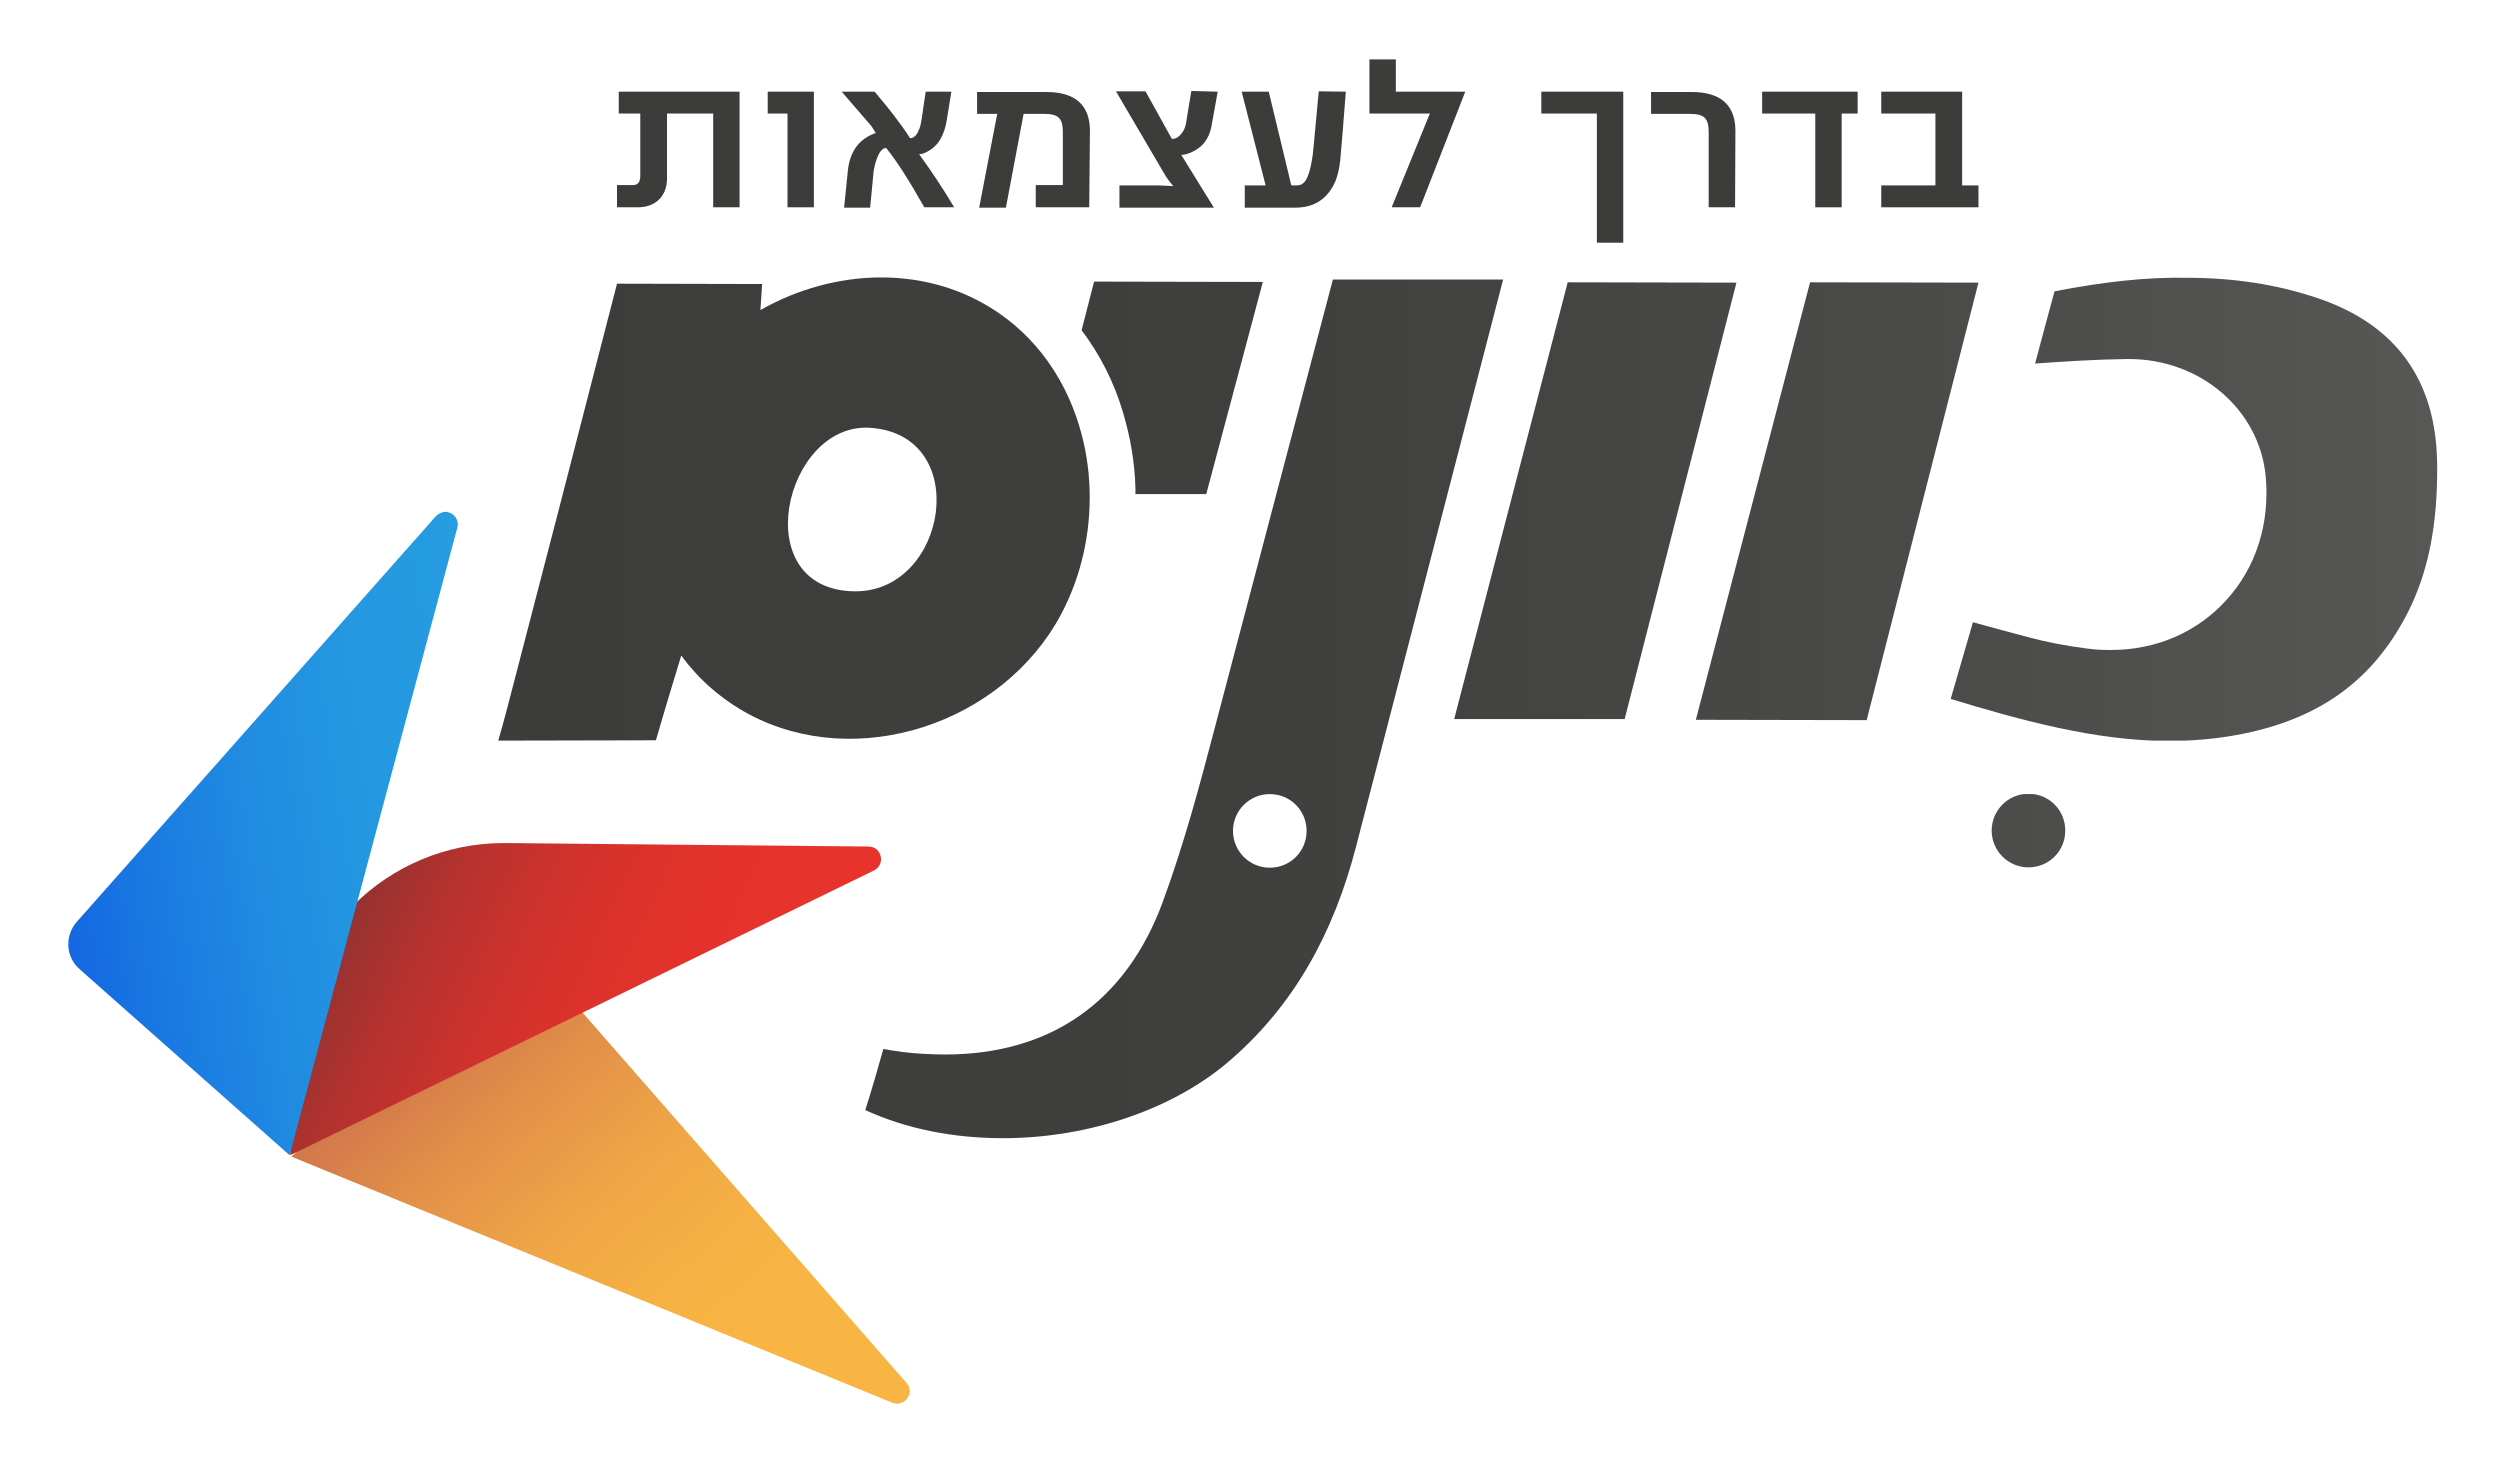 <?xml version="1.0" encoding="utf-8"?>
<!-- Generator: Adobe Illustrator 27.2.0, SVG Export Plug-In . SVG Version: 6.00 Build 0)  -->
<svg version="1.1" id="Layer_1" xmlns="http://www.w3.org/2000/svg" xmlns:xlink="http://www.w3.org/1999/xlink" x="0px" y="0px"
	 viewBox="0 0 720 426" style="enable-background:new 0 0 720 426;" xml:space="preserve">
<style type="text/css">
	.st0{clip-path:url(#SVGID_00000076589277958007252460000007733568076068876182_);}
	.st1{fill:url(#SVGID_00000114760010155105827470000001372489555759894954_);}
	.st2{clip-path:url(#SVGID_00000117673846785771407740000003751973429528600747_);}
	.st3{fill:url(#SVGID_00000026123308756176919440000015434758842722594702_);}
	.st4{clip-path:url(#SVGID_00000121962430526743387260000006962311008079104153_);}
	.st5{fill:url(#SVGID_00000031208223778701324910000015621726502301173654_);}
	.st6{clip-path:url(#SVGID_00000023964510888392851820000013259481654946291592_);}
	.st7{fill:url(#SVGID_00000078744974186902706190000007927967497061846417_);}
	.st8{clip-path:url(#SVGID_00000178883959539124767860000007087085916204395431_);}
	.st9{fill:url(#SVGID_00000016763757665137176130000014720034681421666435_);}
	.st10{clip-path:url(#SVGID_00000056425151442191614530000005869592196833398160_);}
	.st11{fill:url(#SVGID_00000119812709713182396240000014862248355349452192_);}
	.st12{clip-path:url(#SVGID_00000073003223916243212430000012654375878379604386_);}
	.st13{fill:url(#SVGID_00000145031988129538964470000011156810959836174750_);}
	.st14{clip-path:url(#SVGID_00000153663802793584054960000006617008952889160083_);}
	.st15{fill:#3C3C3B;}
	.st16{clip-path:url(#SVGID_00000142879082292032642910000016534306608189715124_);}
	.st17{fill:url(#SVGID_00000028310163972304224830000005501566764909441664_);}
	.st18{clip-path:url(#SVGID_00000119115360217298232370000011040529933795834001_);}
	.st19{fill:url(#SVGID_00000093876423732546436980000003550289360803629733_);}
	.st20{clip-path:url(#SVGID_00000056391850282693588120000004352033825016015002_);}
	.st21{fill:url(#SVGID_00000127003008400137277580000004707240393133590915_);}
</style>
<g>
	<defs>
		<path id="SVGID_1_" d="M355.1,239.3c0-5.8,4.7-10.6,10.6-10.6s10.6,4.7,10.6,10.6s-4.7,10.6-10.6,10.6S355.1,245.1,355.1,239.3
			 M350.1,208.7c-4.4,16.8-9,34.1-15.2,51c-10.6,28.8-32.3,44-62.8,44c-2,0-4.1-0.1-6.2-0.2c-4-0.2-7.7-0.7-11.5-1.4
			c-1.6,5.8-3.3,11.6-5.2,17.6c11.5,5.3,25.1,8.1,39.6,8.1c25,0,49.7-8.5,65.9-22.8c17.5-15.3,29.2-35.4,35.9-61.4
			c9.7-37.4,19.4-74.8,29.1-112.2l13.2-50.9l-49-0.1L350.1,208.7L350.1,208.7z"/>
	</defs>
	<clipPath id="SVGID_00000035524008737274801290000006333760868860020400_">
		<use xlink:href="#SVGID_1_"  style="overflow:visible;"/>
	</clipPath>
	<g style="clip-path:url(#SVGID_00000035524008737274801290000006333760868860020400_);">
		
			<linearGradient id="SVGID_00000055699799562930385260000003691154500171164850_" gradientUnits="userSpaceOnUse" x1="170.364" y1="-194.469" x2="171.364" y2="-194.469" gradientTransform="matrix(558.25 0 0 558.25 -94962.117 108766.562)">
			<stop  offset="0" style="stop-color:#3C3C3B"/>
			<stop  offset="0.39" style="stop-color:#3F3F3E"/>
			<stop  offset="0.76" style="stop-color:#4B4B4A"/>
			<stop  offset="1" style="stop-color:#575756"/>
			<stop  offset="1" style="stop-color:#575756"/>
		</linearGradient>
		
			<rect x="249.1" y="80.5" style="fill:url(#SVGID_00000055699799562930385260000003691154500171164850_);" width="183.8" height="247.3"/>
	</g>
</g>
<g>
	<defs>
		<path id="SVGID_00000146476581758050124350000001349263201255069879_" d="M246.2,170.3c-31.4-0.3-20.4-48.6,4.3-47.1
			c29.7,1.9,22.4,47.1-4.1,47.1C246.4,170.3,246.3,170.3,246.2,170.3 M219,89.3l0.5-7.5l-41.8-0.1c-12,46.7-22,85.4-31.4,121.4
			c-0.9,3.4-1.8,6.8-2.8,10.2l45.4-0.1c0.5-1.6,1-3.4,1.5-5.1c0.5-1.7,1-3.4,1.5-5.1l4.3-14.2c5,6.8,11.4,12.5,19.3,16.8
			c31.3,16.8,73.2,2.8,90-28.5c6-11.2,8.7-23.9,8.3-36.2c-0.2-6.3-1.2-12.4-3-18.3c-4.5-14.9-14.1-28-28.5-35.7
			c-8.9-4.8-18.7-7-28.5-7C241.9,79.9,229.7,83.2,219,89.3"/>
	</defs>
	<clipPath id="SVGID_00000134237834700899694500000018190994330134136761_">
		<use xlink:href="#SVGID_00000146476581758050124350000001349263201255069879_"  style="overflow:visible;"/>
	</clipPath>
	<g style="clip-path:url(#SVGID_00000134237834700899694500000018190994330134136761_);">
		
			<linearGradient id="SVGID_00000054246055754068862730000012342469844973385865_" gradientUnits="userSpaceOnUse" x1="170.364" y1="-194.461" x2="171.364" y2="-194.461" gradientTransform="matrix(558.25 0 0 558.25 -94962.117 108709)">
			<stop  offset="0" style="stop-color:#3C3C3B"/>
			<stop  offset="0.39" style="stop-color:#3F3F3E"/>
			<stop  offset="0.76" style="stop-color:#4B4B4A"/>
			<stop  offset="1" style="stop-color:#575756"/>
			<stop  offset="1" style="stop-color:#575756"/>
		</linearGradient>
		
			<rect x="143.5" y="79.8" style="fill:url(#SVGID_00000054246055754068862730000012342469844973385865_);" width="170.8" height="142.5"/>
	</g>
</g>
<g>
	<defs>
		<path id="SVGID_00000018228215772053271160000000915886507755973280_" d="M311.5,95.1c5.2,6.9,9.3,14.8,11.9,23.6
			c2.1,7,3.4,14.3,3.6,21.7c0,0.6,0,1.2,0,1.9h20.4l16.3-61.1l-48.6-0.1C313.9,85.8,312.7,90.5,311.5,95.1"/>
	</defs>
	<clipPath id="SVGID_00000124843568657731134240000012965113533310486419_">
		<use xlink:href="#SVGID_00000018228215772053271160000000915886507755973280_"  style="overflow:visible;"/>
	</clipPath>
	<g style="clip-path:url(#SVGID_00000124843568657731134240000012965113533310486419_);">
		
			<linearGradient id="SVGID_00000141448428523201306330000016638210340279348896_" gradientUnits="userSpaceOnUse" x1="170.364" y1="-194.469" x2="171.364" y2="-194.469" gradientTransform="matrix(558.25 0 0 558.25 -94962.117 108674.094)">
			<stop  offset="0" style="stop-color:#3C3C3B"/>
			<stop  offset="0.39" style="stop-color:#3F3F3E"/>
			<stop  offset="0.76" style="stop-color:#4B4B4A"/>
			<stop  offset="1" style="stop-color:#575756"/>
			<stop  offset="1" style="stop-color:#575756"/>
		</linearGradient>
		
			<rect x="311.5" y="81.1" style="fill:url(#SVGID_00000141448428523201306330000016638210340279348896_);" width="52.2" height="61.2"/>
	</g>
</g>
<g>
	<defs>
		<polygon id="SVGID_00000090998514211586410160000008962799267753726095_" points="418.8,207.1 467.9,207.1 500.1,81.4 451.5,81.3 
					"/>
	</defs>
	<clipPath id="SVGID_00000113348017588942516480000012575705610995488912_">
		<use xlink:href="#SVGID_00000090998514211586410160000008962799267753726095_"  style="overflow:visible;"/>
	</clipPath>
	<g style="clip-path:url(#SVGID_00000113348017588942516480000012575705610995488912_);">
		
			<linearGradient id="SVGID_00000178906139525395684430000005626599815757824154_" gradientUnits="userSpaceOnUse" x1="170.364" y1="-194.469" x2="171.364" y2="-194.469" gradientTransform="matrix(558.25 0 0 558.25 -94962.117 108706.656)">
			<stop  offset="0" style="stop-color:#3C3C3B"/>
			<stop  offset="0.39" style="stop-color:#3F3F3E"/>
			<stop  offset="0.76" style="stop-color:#4B4B4A"/>
			<stop  offset="1" style="stop-color:#575756"/>
			<stop  offset="1" style="stop-color:#575756"/>
		</linearGradient>
		
			<rect x="418.8" y="81.3" style="fill:url(#SVGID_00000178906139525395684430000005626599815757824154_);" width="81.3" height="125.8"/>
	</g>
</g>
<g>
	<defs>
		<path id="SVGID_00000149352283330791064850000002950413231543322031_" d="M573.6,239.2c0,5.8,4.7,10.6,10.6,10.6
			s10.6-4.7,10.6-10.6s-4.7-10.6-10.6-10.6S573.6,233.4,573.6,239.2"/>
	</defs>
	<clipPath id="SVGID_00000028312029252935269260000017586156591779215522_">
		<use xlink:href="#SVGID_00000149352283330791064850000002950413231543322031_"  style="overflow:visible;"/>
	</clipPath>
	<g style="clip-path:url(#SVGID_00000028312029252935269260000017586156591779215522_);">
		
			<linearGradient id="SVGID_00000047751674665372191270000006920276723777260438_" gradientUnits="userSpaceOnUse" x1="170.364" y1="-194.469" x2="171.364" y2="-194.469" gradientTransform="matrix(558.25 0 0 558.25 -94962.117 108801.688)">
			<stop  offset="0" style="stop-color:#3C3C3B"/>
			<stop  offset="0.39" style="stop-color:#3F3F3E"/>
			<stop  offset="0.76" style="stop-color:#4B4B4A"/>
			<stop  offset="1" style="stop-color:#575756"/>
			<stop  offset="1" style="stop-color:#575756"/>
		</linearGradient>
		
			<rect x="573.6" y="228.7" style="fill:url(#SVGID_00000047751674665372191270000006920276723777260438_);" width="21.2" height="21.2"/>
	</g>
</g>
<g>
	<defs>
		<polygon id="SVGID_00000149372024613476760930000016740427999569424773_" points="488.4,207.3 537.6,207.4 569.8,81.4 521.3,81.3 
					"/>
	</defs>
	<clipPath id="SVGID_00000152955822931673422170000007611814492258936463_">
		<use xlink:href="#SVGID_00000149372024613476760930000016740427999569424773_"  style="overflow:visible;"/>
	</clipPath>
	<g style="clip-path:url(#SVGID_00000152955822931673422170000007611814492258936463_);">
		
			<linearGradient id="SVGID_00000127758617677660423420000004496247590142343103_" gradientUnits="userSpaceOnUse" x1="170.364" y1="-194.469" x2="171.364" y2="-194.469" gradientTransform="matrix(558.25 0 0 558.25 -94962.117 108706.812)">
			<stop  offset="0" style="stop-color:#3C3C3B"/>
			<stop  offset="0.39" style="stop-color:#3F3F3E"/>
			<stop  offset="0.76" style="stop-color:#4B4B4A"/>
			<stop  offset="1" style="stop-color:#575756"/>
			<stop  offset="1" style="stop-color:#575756"/>
		</linearGradient>
		
			<rect x="488.4" y="81.3" style="fill:url(#SVGID_00000127758617677660423420000004496247590142343103_);" width="81.4" height="126.1"/>
	</g>
</g>
<g>
	<defs>
		<path id="SVGID_00000021084026900603760130000016706254667194359451_" d="M591.7,83.9c-1.9,6.9-3.7,13.8-5.6,20.8
			c8.7-0.6,17.6-1.2,26.6-1.3h0.4c20.6,0,37.5,14.5,39.4,33.6c1.3,13.6-2.7,26.4-11.3,35.8c-8.4,9.3-20.2,14.4-33.3,14.4
			c-2.2,0-4.5-0.1-6.7-0.4c-6.3-0.8-11.9-1.9-17.1-3.3c-5.4-1.4-10.7-2.9-15.9-4.3l-6.4,22.1c19.8,6,41.6,12.1,62.9,12.1
			c4.8,0,9.6-0.3,14.2-0.9c26.4-3.5,43.7-14.9,54.5-36c6-11.8,8.7-25.5,8.5-43c-0.3-24.1-11.9-40.1-34.6-47.7
			c-11.7-3.9-23.9-5.8-37.6-5.8C618.3,79.8,606.1,81.1,591.7,83.9"/>
	</defs>
	<clipPath id="SVGID_00000024002867848584767680000000119132807912787105_">
		<use xlink:href="#SVGID_00000021084026900603760130000016706254667194359451_"  style="overflow:visible;"/>
	</clipPath>
	<g style="clip-path:url(#SVGID_00000024002867848584767680000000119132807912787105_);">
		
			<linearGradient id="SVGID_00000172405237240611711250000014501045794943654305_" gradientUnits="userSpaceOnUse" x1="170.364" y1="-194.469" x2="171.364" y2="-194.469" gradientTransform="matrix(558.25 0 0 558.25 -94962.117 108709.031)">
			<stop  offset="0" style="stop-color:#3C3C3B"/>
			<stop  offset="0.39" style="stop-color:#3F3F3E"/>
			<stop  offset="0.76" style="stop-color:#4B4B4A"/>
			<stop  offset="1" style="stop-color:#575756"/>
			<stop  offset="1" style="stop-color:#575756"/>
		</linearGradient>
		
			<rect x="561.7" y="79.8" style="fill:url(#SVGID_00000172405237240611711250000014501045794943654305_);" width="140.3" height="133.5"/>
	</g>
</g>
<g>
	<defs>
		<rect id="SVGID_00000160907850579975512280000014717770290496072848_" x="-60.2" y="-87" width="841.9" height="595.3"/>
	</defs>
	<clipPath id="SVGID_00000137846920568080865190000015955285885158465454_">
		<use xlink:href="#SVGID_00000160907850579975512280000014717770290496072848_"  style="overflow:visible;"/>
	</clipPath>
	<g style="clip-path:url(#SVGID_00000137846920568080865190000015955285885158465454_);">
		<path class="st15" d="M213,59.7h-7.6v-27h-13.3v18.7c0,5.1-3.3,8.3-8.4,8.3h-6v-6.4h4.6c1.4,0,2.1-0.9,2.1-2.6v-18h-6.2v-6.3H213
			L213,59.7L213,59.7z"/>
		<polygon class="st15" points="234.4,59.7 226.8,59.7 226.8,32.7 221.1,32.7 221.1,26.4 234.4,26.4 		"/>
		<path class="st15" d="M266.2,59.7c-4.3-7.6-7.9-13.3-11-17.1c-1.1,0.1-1.9,1.1-2.6,2.9c-0.5,1.3-0.8,2.6-1,3.9l-1,10.4h-7.5
			l1.1-10.8c0.6-5.4,3.2-9,8-10.7c-0.3-0.6-0.7-1.1-1.1-1.8c-0.3-0.4-1.1-1.3-2.4-2.8l-6.3-7.3h9.5c2.5,3,4.3,5.2,5.3,6.5
			c1.9,2.5,3.6,4.8,4.9,6.9c1,0,1.8-0.7,2.4-2.1c0.5-0.9,0.7-2,0.9-3.2l1.2-8.1h7.4l-1.3,8c-0.7,4.6-2.5,7.6-5.5,9.2
			c-1,0.6-1.8,0.8-2.5,0.8c3.5,4.8,6.9,9.9,10.1,15.3L266.2,59.7L266.2,59.7z"/>
		<path class="st15" d="M313.7,59.7h-15.4v-6.4h7.8V38.1c0-4.1-1.3-5.3-5.4-5.3h-5.9l-5.1,27H282l5.2-27h-5.8v-6.3h20
			c8.3,0,12.5,3.8,12.5,11.2L313.7,59.7L313.7,59.7z"/>
		<path class="st15" d="M350.7,26.4l-1.8,10c-0.7,3.7-2.7,6.2-6.1,7.6c-1,0.4-1.8,0.6-2.6,0.6l9.4,15.2h-27.2v-6.4H334
			c0.8,0,3,0.2,3.9,0.2c-1.1-1.3-2-2.5-2.6-3.6l-13.9-23.7h8.5l7.6,13.7c1.1,0,2-0.5,2.8-1.6c0.7-0.8,1.1-1.8,1.3-3.1l1.5-9.1
			L350.7,26.4L350.7,26.4z"/>
		<path class="st15" d="M387.6,26.4l-0.9,11.4l-0.7,8.3c-0.3,2.6-0.8,4.6-1.4,6.1c-2.2,5-6,7.6-11.5,7.6h-14.6v-6.4h6l-6.9-27h7.8
			l6.5,27h1.4c1,0,1.6-0.2,2.2-0.8c1-0.9,1.8-3.2,2.4-6.9c0.2-0.9,0.4-3.5,0.8-7.6l1.1-11.8L387.6,26.4L387.6,26.4z"/>
		<polygon class="st15" points="422,26.4 409,59.7 400.8,59.7 411.8,32.7 394.4,32.7 394.4,17.1 402,17.1 402,26.4 		"/>
		<polygon class="st15" points="467.5,69.9 459.9,69.9 459.9,32.7 443.9,32.7 443.9,26.4 467.5,26.4 		"/>
		<path class="st15" d="M499.7,59.7h-7.6V38.1c0-4.1-1.3-5.3-5.4-5.3h-11.2v-6.3h11.7c8.4,0,12.6,3.8,12.6,11.2L499.7,59.7
			L499.7,59.7z"/>
		<polygon class="st15" points="535,32.7 530.4,32.7 530.4,59.7 522.8,59.7 522.8,32.7 507.5,32.7 507.5,26.4 535,26.4 		"/>
		<polygon class="st15" points="569.8,59.7 541.8,59.7 541.8,53.4 557.4,53.4 557.4,32.7 541.8,32.7 541.8,26.4 565.1,26.4 
			565.1,53.4 569.8,53.4 		"/>
	</g>
</g>
<g>
	<defs>
		<path id="SVGID_00000010989308628579233520000014267190138676583047_" d="M144.7,279.9l-60.8,53.2l173.1,70.9
			c3.5,1.4,6.6-2.9,4.1-5.7L158.3,280.8c-1.9-2.2-4.6-3.3-7.3-3.3C148.8,277.5,146.5,278.3,144.7,279.9"/>
	</defs>
	<clipPath id="SVGID_00000096025861995508415730000016662310761267631019_">
		<use xlink:href="#SVGID_00000010989308628579233520000014267190138676583047_"  style="overflow:visible;"/>
	</clipPath>
	<g style="clip-path:url(#SVGID_00000096025861995508415730000016662310761267631019_);">
		
			<linearGradient id="SVGID_00000018204562452142749040000005391106583382584197_" gradientUnits="userSpaceOnUse" x1="169.399" y1="-193.782" x2="170.399" y2="-193.782" gradientTransform="matrix(111.673 127.339 -127.339 111.673 -43462.906 361.414)">
			<stop  offset="0" style="stop-color:#D2774C"/>
			<stop  offset="0" style="stop-color:#D2774C"/>
			<stop  offset="0.19" style="stop-color:#E29148"/>
			<stop  offset="0.39" style="stop-color:#EFA546"/>
			<stop  offset="0.59" style="stop-color:#F6B144"/>
			<stop  offset="0.79" style="stop-color:#F9B544"/>
			<stop  offset="1" style="stop-color:#F9B544"/>
		</linearGradient>
		<polygon style="fill:url(#SVGID_00000018204562452142749040000005391106583382584197_);" points="20.5,333.1 185.4,188.4 
			326.9,349.8 162,494.4 		"/>
	</g>
</g>
<g>
	<defs>
		<path id="SVGID_00000005241012703875383570000004802182587810167221_" d="M83.9,303.3l-0.3,29.4l168.1-82c3.4-1.7,2.3-6.8-1.5-6.9
			l-104.5-1c-0.2,0-0.4,0-0.6,0C111.5,242.8,84.2,269.8,83.9,303.3"/>
	</defs>
	<clipPath id="SVGID_00000090285049755116508770000015876673203675307934_">
		<use xlink:href="#SVGID_00000005241012703875383570000004802182587810167221_"  style="overflow:visible;"/>
	</clipPath>
	<g style="clip-path:url(#SVGID_00000090285049755116508770000015876673203675307934_);">
		
			<linearGradient id="SVGID_00000111168049948485775530000004995240232442815655_" gradientUnits="userSpaceOnUse" x1="168.893" y1="-194.252" x2="169.893" y2="-194.252" gradientTransform="matrix(122.167 58.218 -58.218 122.167 -31841.742 14153.474)">
			<stop  offset="0" style="stop-color:#8D3232"/>
			<stop  offset="4.000000e-02" style="stop-color:#973231"/>
			<stop  offset="0.19" style="stop-color:#B4322E"/>
			<stop  offset="0.35" style="stop-color:#CA322D"/>
			<stop  offset="0.52" style="stop-color:#DA322B"/>
			<stop  offset="0.72" style="stop-color:#E4322B"/>
			<stop  offset="0.98" style="stop-color:#E7332B"/>
			<stop  offset="1" style="stop-color:#E7332B"/>
		</linearGradient>
		<polygon style="fill:url(#SVGID_00000111168049948485775530000004995240232442815655_);" points="48.7,316 115.3,176.1 
			289.9,259.4 223.3,399.2 		"/>
	</g>
</g>
<g>
	<defs>
		<path id="SVGID_00000086662599436857972170000012980678079412722600_" d="M125.5,148.7L22.1,265.5c-3.5,4-3.2,10.1,0.8,13.6
			l60.5,53.6L131.7,152c0.7-2.6-1.4-4.6-3.5-4.6C127.2,147.5,126.3,147.9,125.5,148.7"/>
	</defs>
	<clipPath id="SVGID_00000056392266243372536950000016306970794502028205_">
		<use xlink:href="#SVGID_00000086662599436857972170000012980678079412722600_"  style="overflow:visible;"/>
	</clipPath>
	<g style="clip-path:url(#SVGID_00000056392266243372536950000016306970794502028205_);">
		
			<linearGradient id="SVGID_00000073713080552773641650000005903321482205732506_" gradientUnits="userSpaceOnUse" x1="169.132" y1="-195.382" x2="170.132" y2="-195.382" gradientTransform="matrix(127.603 -19.207 19.207 127.603 -17812.838 28428.838)">
			<stop  offset="0" style="stop-color:#1468E2"/>
			<stop  offset="0" style="stop-color:#1468E2"/>
			<stop  offset="0.18" style="stop-color:#1978E1"/>
			<stop  offset="0.45" style="stop-color:#208CE1"/>
			<stop  offset="0.72" style="stop-color:#2498E1"/>
			<stop  offset="1" style="stop-color:#269CE1"/>
		</linearGradient>
		<polygon style="fill:url(#SVGID_00000073713080552773641650000005903321482205732506_);" points="-8.7,151.6 129.9,130.7 
			159.6,328.6 21.1,349.5 		"/>
	</g>
</g>
</svg>
